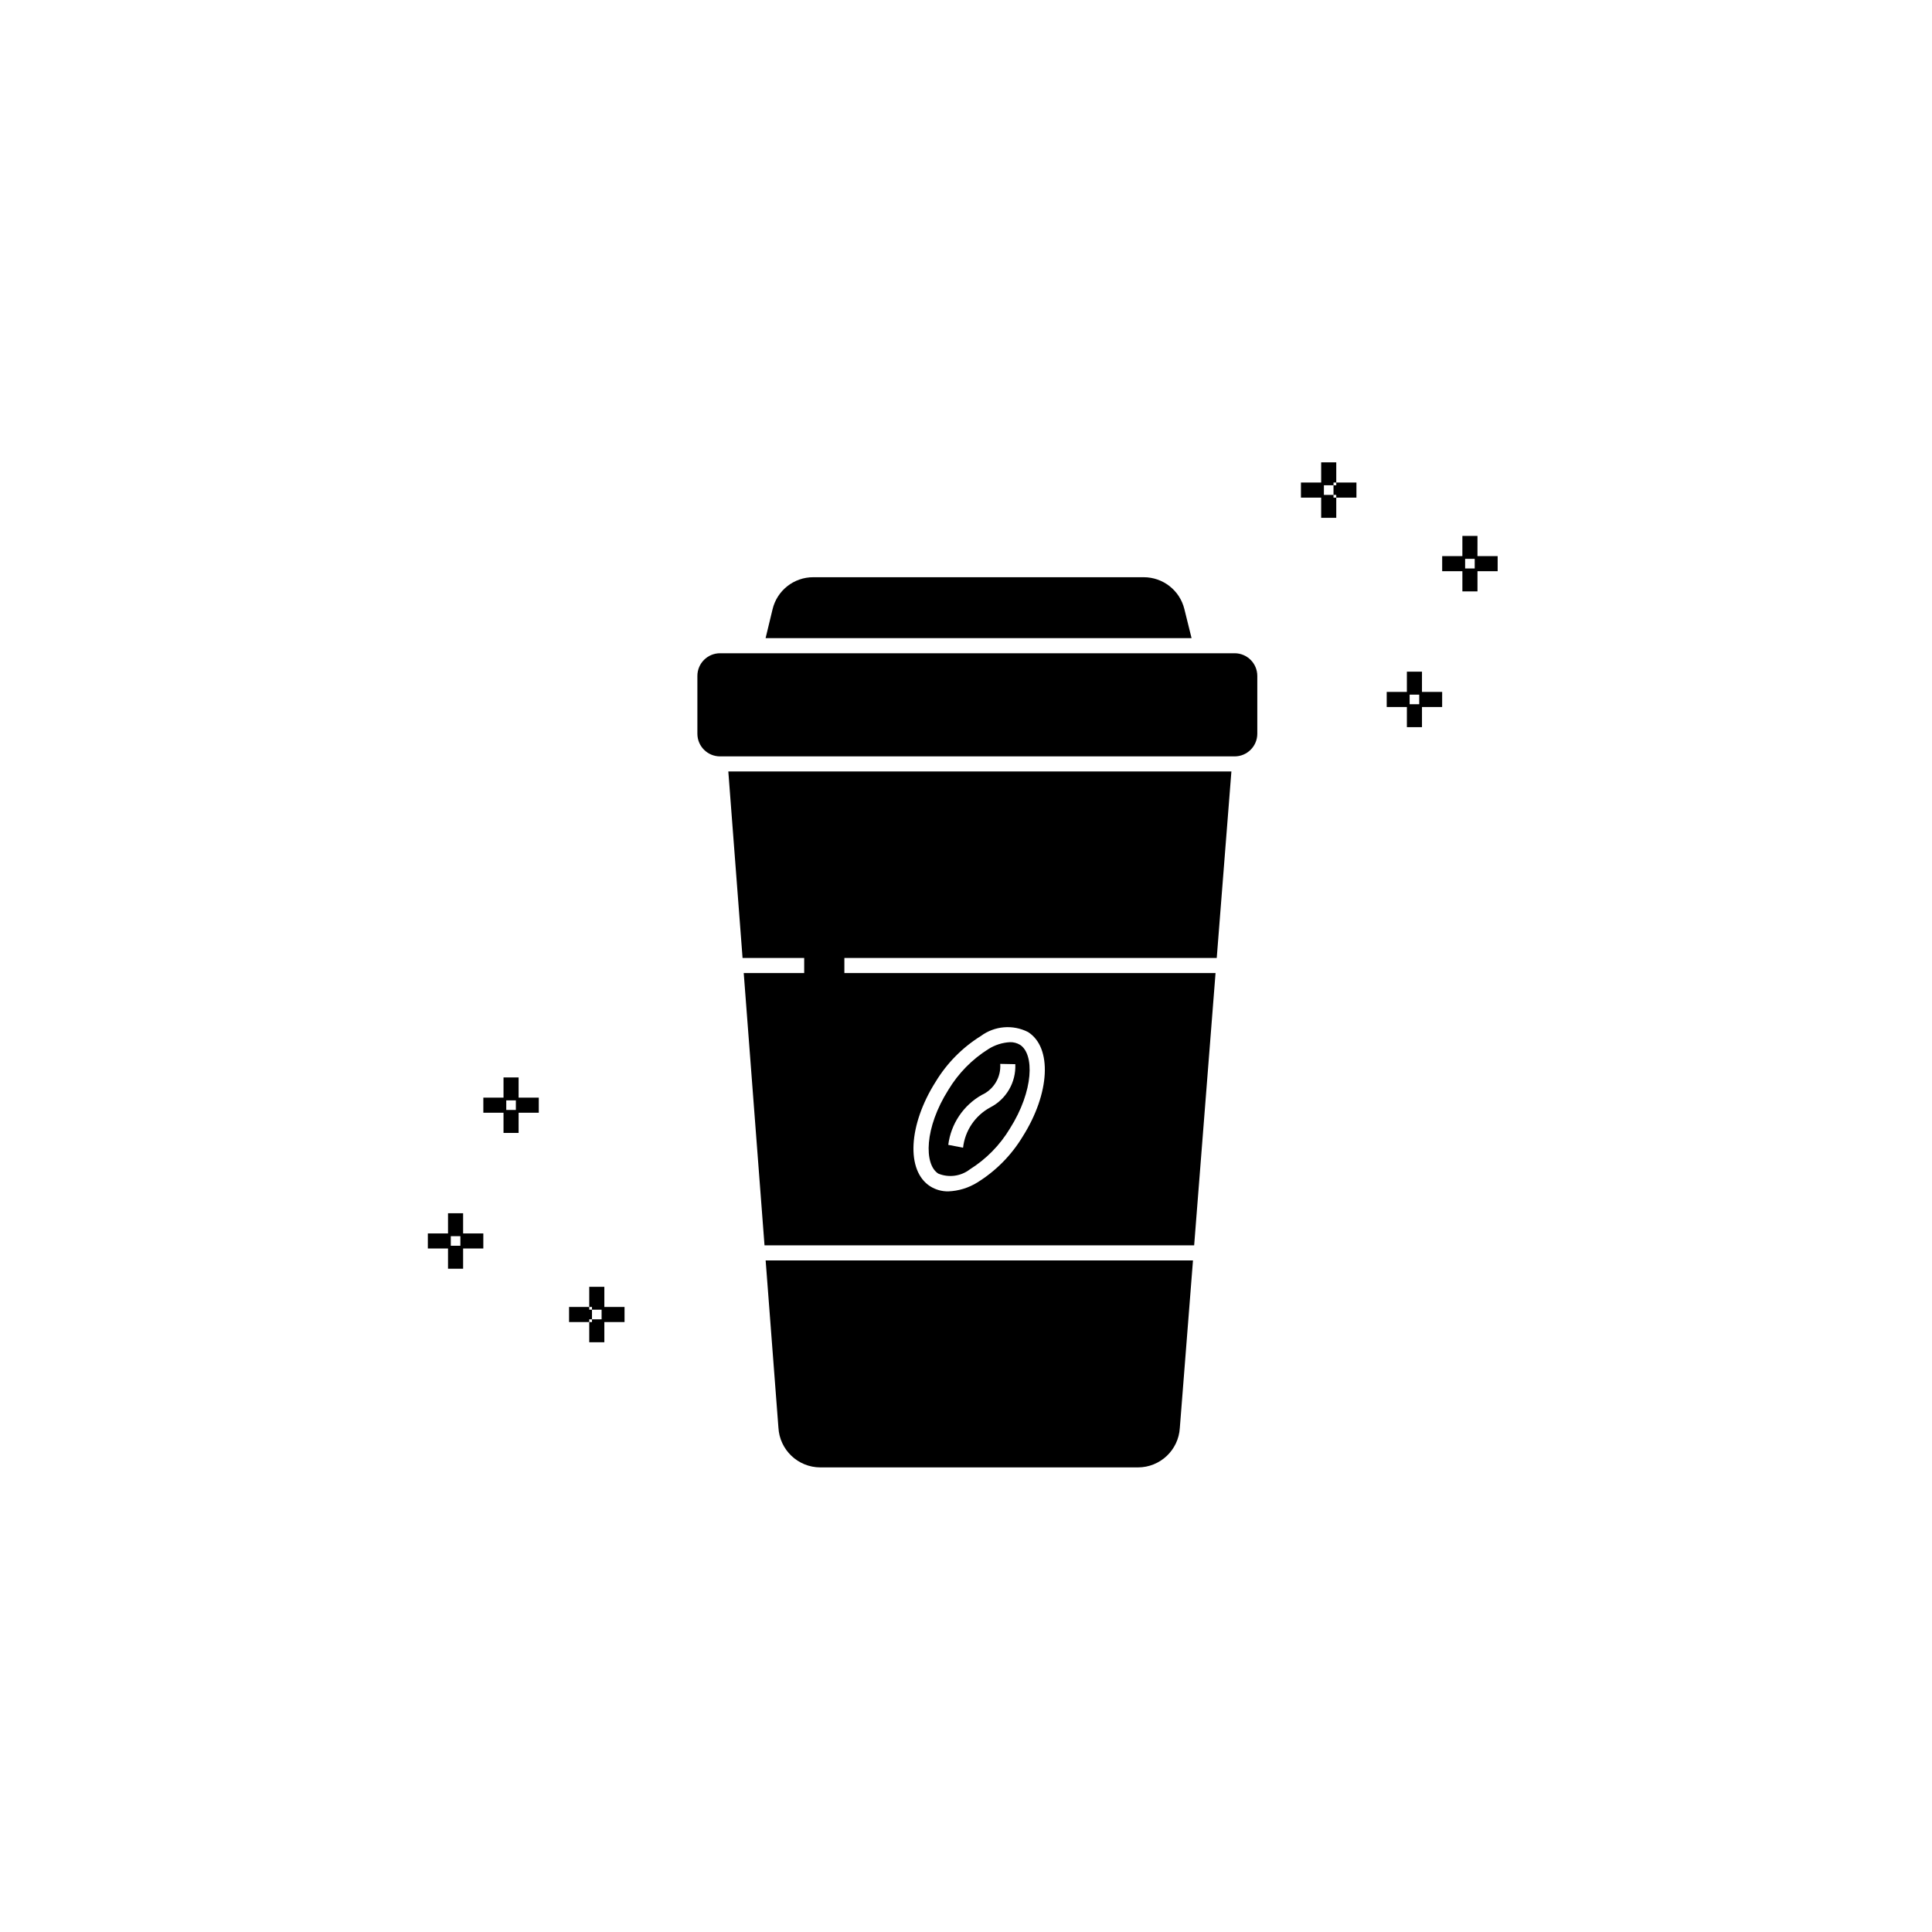 <?xml version="1.0" encoding="UTF-8"?>
<!-- The Best Svg Icon site in the world: iconSvg.co, Visit us! https://iconsvg.co -->
<svg fill="#000000" width="800px" height="800px" version="1.1" viewBox="144 144 512 512" xmlns="http://www.w3.org/2000/svg">
 <path d="m503.47 275.88h-6.078v-4h6.078zm-8.621-4h-6.086v4h6.082zm3.273 3.273h-4v6.074h4zm0-8.629h-4v6.082h4zm28.066 60.836h-6.078v4h6.074zm-8.621 0h-6.074v4h6.074zm3.273 3.273h-4v6.074h4zm0-8.629h-4l-0.004 6.082h4zm20.055-30.629h-6.082v4h6.082zm-8.621 0h-6.082v4h6.082zm3.273 3.273h-4v6.074h4zm0-8.629h-4l-0.004 6.078h4zm-240.74 204.34h6.074v4h-6.074zm8.621 4h6.082v-4h-6.082zm-3.273-3.273h4v-6.074h-4zm0 8.629h4v-6.082h-4zm-28.066-60.836h6.074v-4h-6.074zm8.621 0h6.074v-4l-6.074 0.004zm-3.273-3.273h4v-6.074h-4zm0 8.629h4v-6.082h-4zm-20.055 30.633h6.082v-4h-6.082zm8.621 0h6.082v-4h-6.082zm-3.273-3.273h4v-6.074h-4zm0 8.629h4v-6.082h-4zm87.559 42.117c0.32 5.898 5.191 10.523 11.098 10.535h84.188c5.887-0.004 10.746-4.594 11.09-10.469l3.488-44.383h-113.25zm107.58-216.93c-1.219-4.965-5.676-8.449-10.785-8.441h-87.551c-5.141-0.016-9.613 3.508-10.801 8.508l-1.844 7.637h112.89zm-65.203 149.61c2.793 1.141 5.981 0.707 8.367-1.137 4.324-2.711 7.953-6.406 10.586-10.781 6.371-10.059 6.527-19.789 2.68-22.23v0.004c-0.793-0.477-1.707-0.715-2.629-0.691-2.039 0.109-4.012 0.738-5.734 1.828-4.324 2.715-7.953 6.41-10.59 10.781-6.371 10.055-6.527 19.789-2.68 22.227zm11.512-20.852c3.195-1.445 5.148-4.731 4.891-8.23l4 0.078h-0.004c0.223 4.805-2.391 9.297-6.676 11.48-3.984 2.168-6.66 6.144-7.168 10.652l-3.922-0.75c0.707-5.562 3.996-10.469 8.879-13.23zm-63.391-36.301h16.332v4l-16.023-0.004 5.508 72.164h113.86l5.668-72.164h-98.363v-4l98.68 0.004 3.883-49.422h-133.32zm51.184 32.789c2.981-4.922 7.082-9.066 11.965-12.105 3.633-2.691 8.473-3.102 12.504-1.055 6.457 4.098 5.824 16.281-1.445 27.746-2.981 4.922-7.078 9.066-11.965 12.105-2.324 1.453-4.988 2.273-7.731 2.379-1.684 0.023-3.344-0.438-4.769-1.332-6.461-4.094-5.828-16.277 1.441-27.738zm79.219-113.54h-136.38c-3.312 0.004-5.992 2.688-5.996 5.996v15.34c0.004 3.309 2.684 5.992 5.996 5.996h136.39c3.309-0.004 5.992-2.688 5.996-5.996v-15.34c-0.004-3.309-2.688-5.992-5.996-5.996z"/>
</svg>